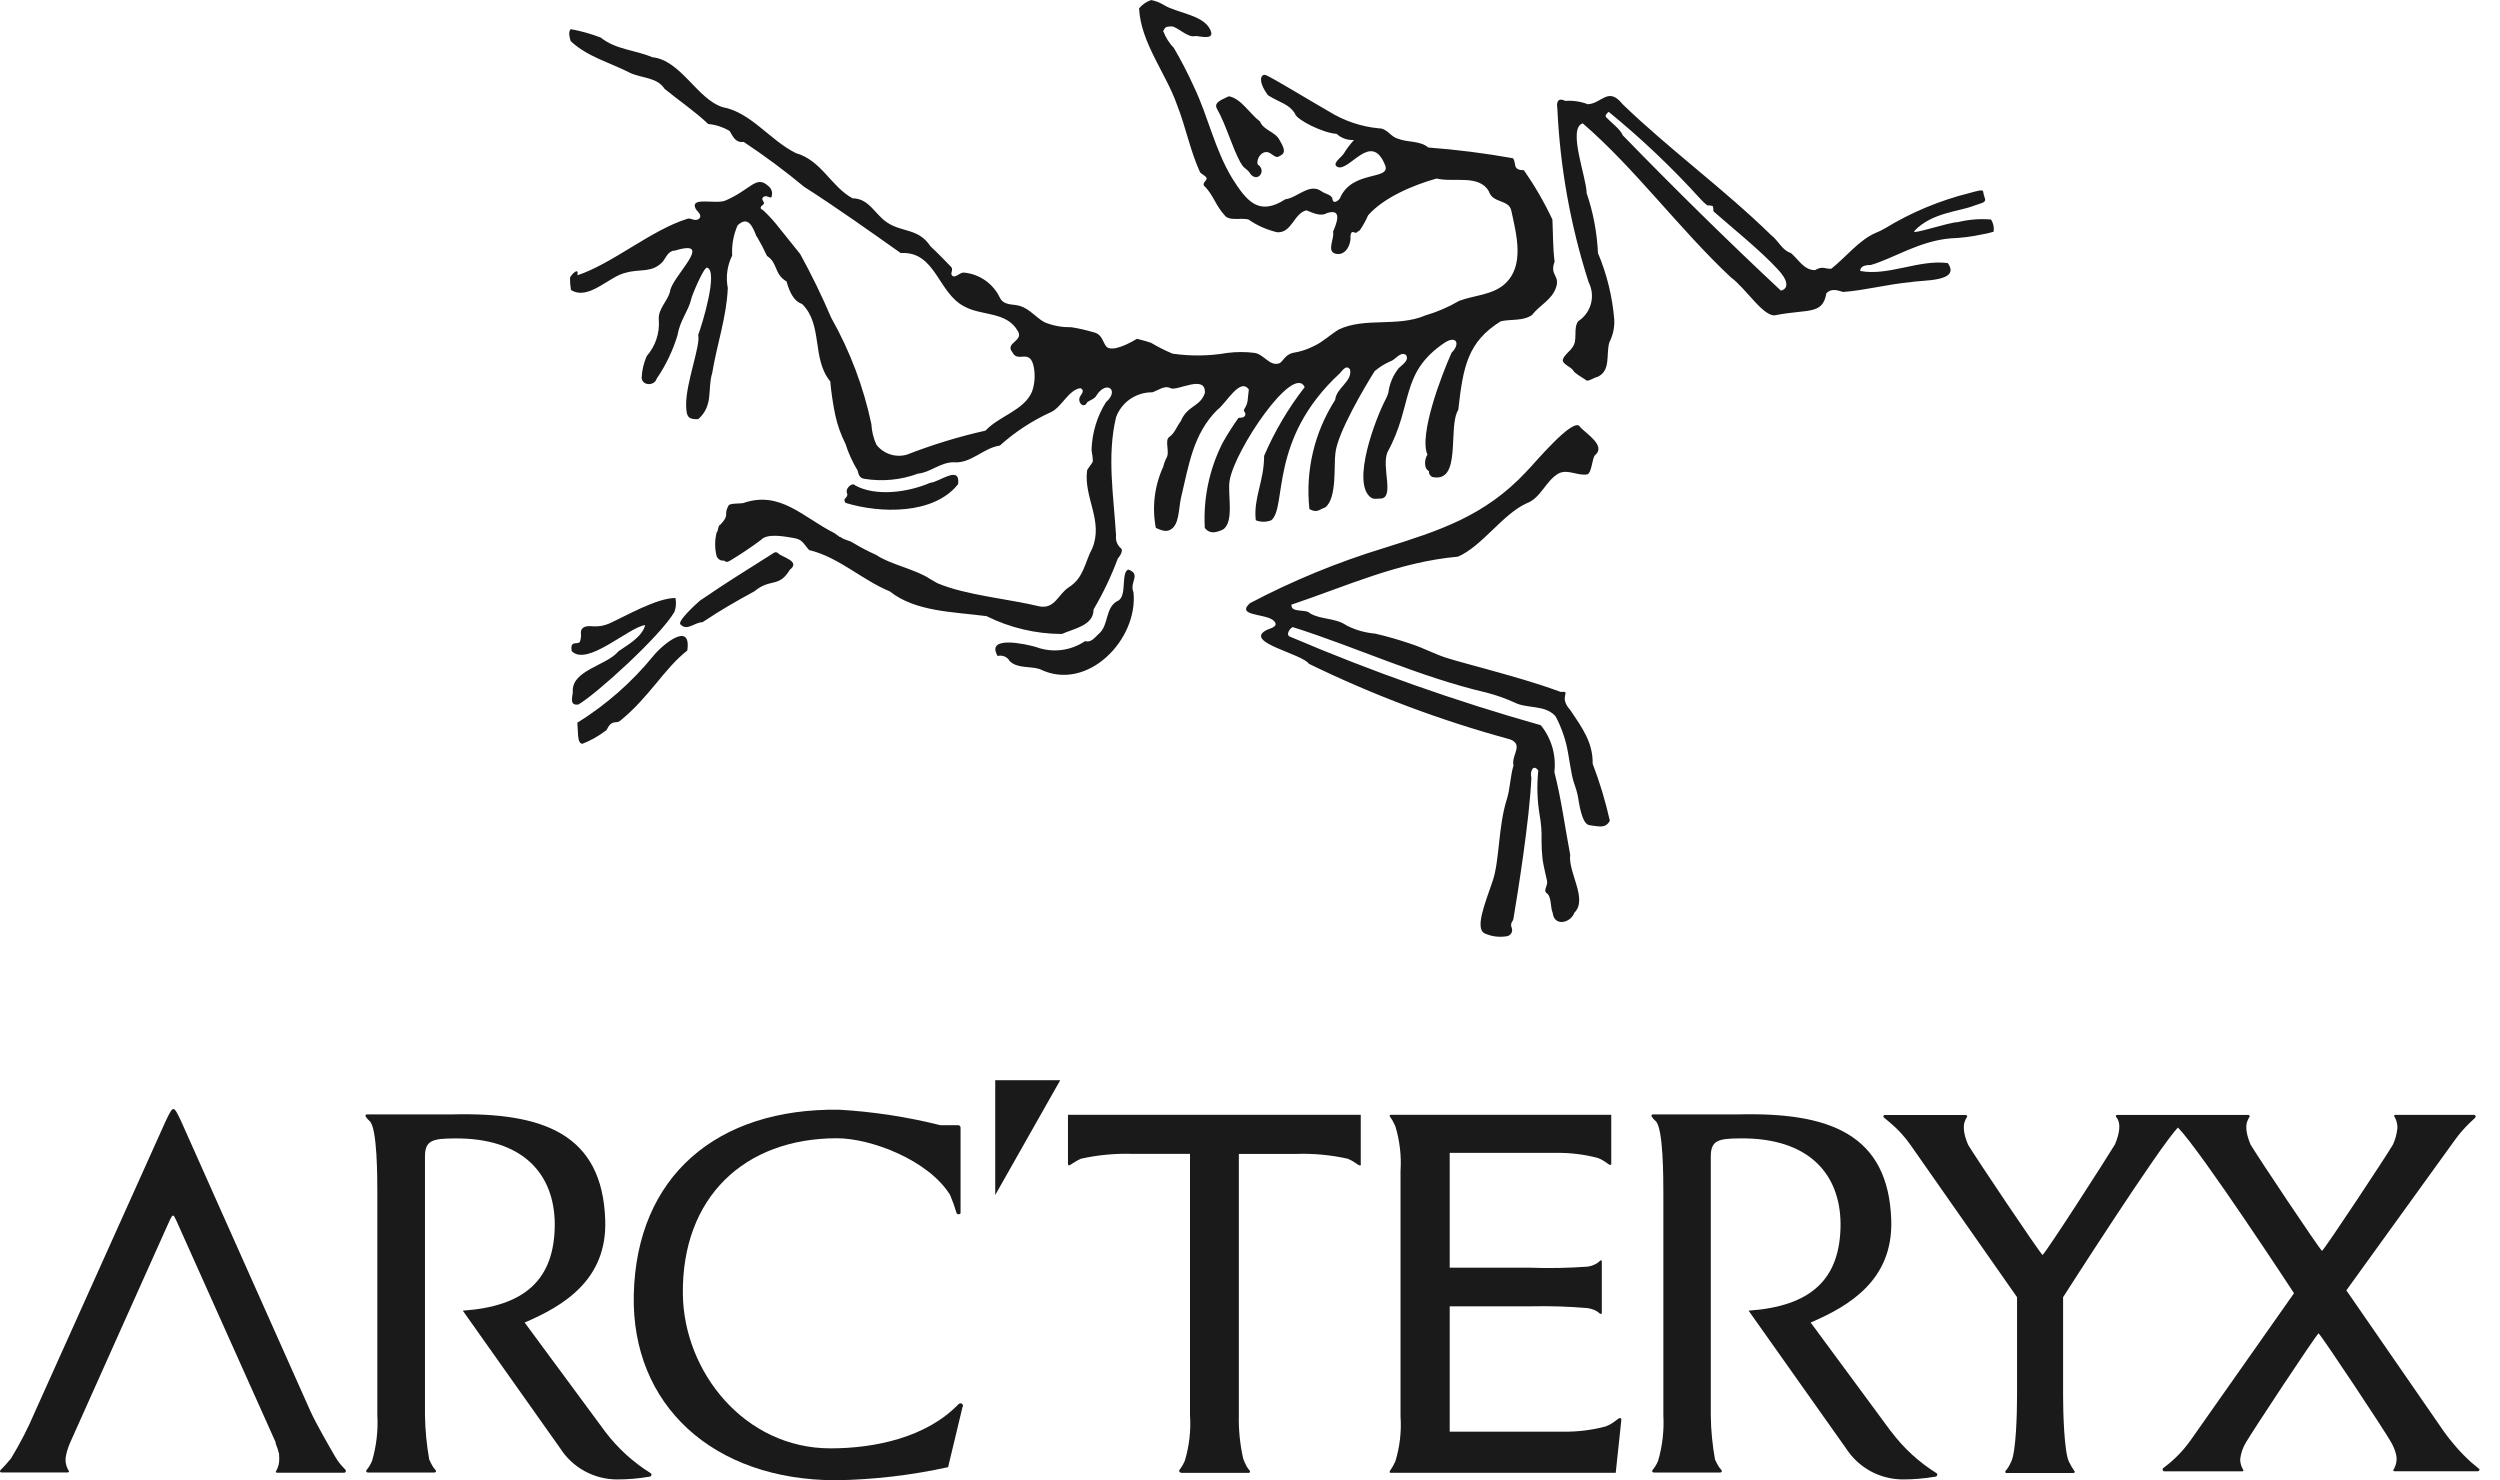 <svg width="76" height="45" viewBox="0 0 76 45" fill="none" xmlns="http://www.w3.org/2000/svg"><g clip-path="url(#clip0_61_7841)"><path d="M60.528 6.673C60.188 6.645 59.846 6.672 59.514 6.754C59.246 6.754 58.063 7.162 58.199 7.02C58.724 6.458 59.566 6.433 60.018 6.25C60.26 6.156 60.407 6.174 60.326 5.981C60.246 5.787 60.4 5.722 59.878 5.867C58.971 6.093 58.104 6.454 57.307 6.94C57.219 6.992 57.127 7.037 57.031 7.075C56.513 7.297 56.131 7.804 55.672 8.169C55.492 8.187 55.415 8.07 55.176 8.212C54.831 8.212 54.676 7.881 54.441 7.691C54.177 7.611 54.074 7.326 53.842 7.147C52.409 5.747 50.757 4.547 49.328 3.169C48.89 2.618 48.699 3.147 48.27 3.169C48.051 3.085 47.816 3.05 47.583 3.067C47.583 3.067 47.278 2.889 47.344 3.304C47.426 5.097 47.746 6.871 48.295 8.581C48.399 8.783 48.423 9.016 48.364 9.235C48.305 9.453 48.167 9.643 47.976 9.766C47.814 10 47.976 10.321 47.803 10.558C47.726 10.678 47.56 10.784 47.513 10.922C47.465 11.061 47.77 11.159 47.821 11.258C47.873 11.356 48.104 11.473 48.24 11.572C48.35 11.572 48.45 11.48 48.56 11.459C48.986 11.269 48.813 10.758 48.927 10.401C49.034 10.191 49.084 9.958 49.074 9.723C49.018 9.024 48.851 8.339 48.578 7.692C48.55 7.071 48.434 6.457 48.233 5.869C48.233 5.398 47.641 3.896 48.115 3.75C49.699 5.114 51.054 6.966 52.619 8.432C53.09 8.775 53.637 9.69 54 9.577C54.966 9.391 55.411 9.577 55.521 8.917C55.69 8.742 55.889 8.84 56.032 8.876C56.711 8.825 57.387 8.639 58.085 8.577C58.431 8.508 59.621 8.577 59.213 7.998C58.339 7.881 57.409 8.399 56.551 8.238C56.551 8.07 56.753 8.055 56.874 8.055C57.539 7.866 58.343 7.326 59.298 7.246C59.615 7.235 59.93 7.196 60.239 7.129C60.363 7.109 60.486 7.081 60.606 7.045C60.626 6.916 60.598 6.784 60.528 6.673ZM54.14 8.836C52.623 7.421 50.871 5.7 49.332 4.113C49.266 3.935 48.964 3.712 48.843 3.581C48.77 3.512 48.843 3.461 48.902 3.398C49.898 4.211 50.831 5.097 51.694 6.049C51.757 6.118 51.825 6.183 51.898 6.242C51.953 6.241 52.007 6.247 52.06 6.261C52.093 6.279 52.082 6.417 52.093 6.428C52.629 6.899 53.54 7.635 54.04 8.183C54.357 8.515 54.39 8.77 54.14 8.836ZM34.303 17.314C34.072 17.394 34.262 18.079 34.009 18.251C33.576 18.444 33.727 19.009 33.392 19.279C33.271 19.392 33.168 19.542 32.985 19.491C32.769 19.637 32.52 19.73 32.261 19.761C32.001 19.792 31.738 19.76 31.493 19.669C31.185 19.578 29.954 19.305 30.329 19.943C30.399 19.924 30.473 19.93 30.54 19.958C30.606 19.986 30.662 20.036 30.696 20.1C30.946 20.333 31.317 20.242 31.614 20.343C33.051 21.051 34.605 19.446 34.458 18.006C34.322 17.699 34.708 17.458 34.296 17.313L34.303 17.314ZM37.727 4.959C37.793 5.119 37.94 5.142 38.014 5.291C38.245 5.564 38.513 5.177 38.234 4.999C38.183 4.82 38.363 4.565 38.565 4.634C38.671 4.67 38.792 4.842 38.903 4.74C39.138 4.649 38.994 4.43 38.903 4.266C38.774 4 38.411 3.967 38.304 3.693C38.002 3.471 37.727 2.989 37.356 2.927C37.202 3.011 36.889 3.095 36.989 3.292C37.293 3.839 37.433 4.426 37.719 4.959L37.727 4.959ZM39.663 11.767C39.164 12.409 38.75 13.111 38.429 13.857C38.429 14.641 38.101 15.126 38.175 15.815C38.327 15.876 38.497 15.876 38.649 15.815C39.134 15.403 38.561 13.353 40.724 11.355C40.812 11.271 40.919 11.07 41.041 11.231C41.121 11.596 40.625 11.785 40.589 12.157C39.956 13.143 39.68 14.313 39.806 15.476C40.052 15.611 40.115 15.476 40.284 15.428C40.651 15.155 40.545 14.134 40.596 13.776C40.657 13.16 41.5 11.742 41.79 11.282C41.93 11.164 42.085 11.065 42.253 10.99C42.422 10.947 42.558 10.677 42.738 10.787C42.859 10.947 42.624 11.09 42.521 11.192C42.348 11.409 42.239 11.669 42.205 11.944C42.186 12.006 42.161 12.065 42.132 12.123C41.816 12.717 41.077 14.675 41.669 15.12C41.753 15.181 41.809 15.161 41.956 15.157C42.415 15.157 41.985 14.19 42.18 13.745C42.977 12.287 42.547 11.339 43.92 10.416C44.288 10.182 44.394 10.467 44.13 10.719C43.825 11.393 43.126 13.231 43.395 13.822C43.325 13.909 43.255 14.223 43.439 14.321C43.436 14.357 43.444 14.394 43.461 14.426C43.479 14.457 43.506 14.483 43.538 14.5C44.457 14.703 44.001 12.983 44.332 12.458C44.478 11.145 44.618 10.39 45.625 9.766C45.933 9.697 46.29 9.766 46.569 9.58C46.8 9.278 47.175 9.121 47.303 8.742C47.432 8.362 47.101 8.377 47.26 7.954C47.204 7.527 47.215 7.104 47.193 6.673C46.947 6.151 46.657 5.649 46.326 5.174C45.959 5.174 46.113 4.956 45.992 4.81C45.141 4.658 44.283 4.549 43.421 4.484C43.163 4.269 42.804 4.338 42.502 4.218C42.264 4.157 42.179 3.901 41.915 3.901C41.375 3.85 40.856 3.673 40.397 3.387C39.582 2.916 38.8 2.435 38.505 2.293C38.344 2.209 38.204 2.431 38.546 2.895C38.914 3.128 39.175 3.15 39.369 3.456C39.399 3.631 40.207 4.043 40.633 4.069C40.703 4.134 40.787 4.184 40.878 4.216C40.969 4.248 41.066 4.261 41.162 4.255C41.044 4.385 40.938 4.526 40.846 4.676C40.79 4.774 40.441 4.997 40.684 5.084C41.051 5.179 41.694 3.99 42.106 5.019C42.3 5.493 41.095 5.154 40.732 6.033C40.647 6.142 40.511 6.208 40.5 6.014C40.427 5.901 40.28 5.894 40.177 5.817C39.81 5.548 39.443 6.014 39.075 6.058C38.271 6.576 37.903 6.124 37.459 5.42C36.93 4.548 36.724 3.535 36.302 2.652C36.118 2.244 35.913 1.846 35.687 1.46C35.544 1.311 35.433 1.135 35.36 0.942C35.437 0.811 35.437 0.811 35.609 0.803C35.782 0.796 36.106 1.168 36.344 1.095C36.462 1.095 36.884 1.219 36.818 0.975C36.671 0.457 35.786 0.405 35.385 0.154C35.265 0.08 35.133 0.028 34.995 0.001C34.852 0.05 34.725 0.137 34.628 0.253C34.676 1.292 35.447 2.233 35.775 3.17C36.047 3.856 36.179 4.574 36.48 5.234C36.517 5.289 36.671 5.354 36.682 5.42C36.693 5.486 36.546 5.555 36.601 5.646C36.862 5.883 36.969 6.27 37.222 6.536C37.354 6.737 37.748 6.609 37.957 6.675C38.219 6.857 38.515 6.988 38.827 7.061C39.276 7.087 39.331 6.485 39.716 6.394C39.885 6.459 40.143 6.597 40.337 6.478C40.829 6.321 40.627 6.803 40.525 7.043C40.576 7.232 40.33 7.626 40.58 7.707C40.83 7.787 41.024 7.564 41.054 7.284C41.054 7.163 41.054 7.116 41.087 7.068C41.12 7.021 41.219 7.105 41.244 7.068C41.27 7.032 41.322 7.028 41.347 6.988C41.442 6.849 41.523 6.702 41.589 6.547C42.067 6 42.978 5.621 43.672 5.427C44.179 5.555 44.969 5.289 45.263 5.821C45.38 6.186 45.865 6.058 45.942 6.397C46.1 7.127 46.365 8.093 45.729 8.647C45.362 8.968 44.785 8.983 44.356 9.147C44.035 9.335 43.692 9.483 43.334 9.588C42.478 9.953 41.497 9.635 40.697 10.018C40.447 10.168 40.23 10.383 39.962 10.511C39.758 10.617 39.539 10.69 39.312 10.726C39.051 10.784 38.999 11.011 38.882 11.047C38.599 11.138 38.43 10.78 38.147 10.729C37.869 10.693 37.587 10.693 37.309 10.729C36.759 10.824 36.198 10.831 35.645 10.751C35.421 10.657 35.204 10.547 34.995 10.423C34.841 10.368 34.562 10.299 34.562 10.299C34.562 10.299 33.988 10.664 33.713 10.584C33.518 10.533 33.573 10.168 33.236 10.099C33.014 10.033 32.788 9.982 32.56 9.946C32.283 9.953 32.007 9.902 31.752 9.796C31.498 9.657 31.311 9.399 31.017 9.304C30.797 9.231 30.539 9.304 30.402 9.063C30.304 8.849 30.15 8.664 29.957 8.528C29.763 8.391 29.537 8.308 29.3 8.286C29.164 8.286 29.047 8.458 28.955 8.388C28.863 8.318 28.999 8.202 28.914 8.114C28.705 7.899 28.506 7.691 28.286 7.487C27.919 6.929 27.415 7.071 26.96 6.758C26.593 6.51 26.416 6.029 25.917 6.029C25.255 5.664 24.98 4.88 24.194 4.654C23.4 4.26 22.838 3.421 21.968 3.257C21.196 3.016 20.696 1.823 19.826 1.739C19.311 1.517 18.723 1.513 18.261 1.141C17.966 1.028 17.661 0.942 17.35 0.886C17.269 0.97 17.313 1.141 17.35 1.251C17.853 1.725 18.54 1.9 19.15 2.213C19.517 2.385 19.969 2.341 20.204 2.701C20.593 3.022 21.152 3.405 21.53 3.77C21.762 3.791 21.985 3.865 22.184 3.985C22.283 4.156 22.364 4.35 22.607 4.313C23.243 4.735 23.856 5.19 24.443 5.677C25.457 6.326 26.412 7.008 27.382 7.693C28.455 7.628 28.51 8.922 29.329 9.323C29.84 9.604 30.6 9.469 30.935 10.053C31.148 10.37 30.527 10.417 30.78 10.713C30.946 11.052 31.321 10.56 31.431 11.18C31.474 11.425 31.454 11.675 31.372 11.91C31.126 12.479 30.384 12.639 29.958 13.091C29.145 13.274 28.348 13.518 27.573 13.82C27.406 13.869 27.228 13.867 27.062 13.813C26.897 13.76 26.751 13.658 26.644 13.521C26.553 13.324 26.501 13.111 26.49 12.894C26.252 11.762 25.84 10.672 25.27 9.663C24.988 9.001 24.673 8.354 24.326 7.723L23.592 6.808C23.471 6.661 23.341 6.523 23.202 6.393C23.078 6.334 23.118 6.283 23.202 6.218C23.287 6.152 23.107 6.075 23.202 5.992C23.298 5.908 23.423 6.046 23.452 5.992C23.476 5.931 23.478 5.865 23.46 5.803C23.441 5.741 23.402 5.687 23.35 5.649C22.983 5.321 22.839 5.754 22.06 6.094C21.758 6.225 20.958 5.962 21.149 6.349C21.182 6.41 21.369 6.546 21.251 6.648C21.133 6.75 20.994 6.615 20.906 6.648C19.803 6.987 18.628 8.012 17.552 8.369C17.613 8.077 17.328 8.391 17.328 8.449C17.326 8.572 17.336 8.694 17.357 8.814C17.886 9.153 18.521 8.398 19.017 8.293C19.455 8.161 19.818 8.315 20.153 7.95C20.252 7.819 20.318 7.618 20.52 7.618C21.78 7.232 20.395 8.428 20.366 8.876C20.278 9.183 19.998 9.39 20.028 9.73C20.043 9.927 20.018 10.126 19.954 10.313C19.892 10.501 19.792 10.675 19.661 10.824C19.568 11.034 19.515 11.259 19.506 11.488C19.525 11.732 19.895 11.739 19.962 11.513C20.24 11.107 20.454 10.661 20.597 10.19C20.674 9.727 20.927 9.46 21.012 9.096C21.034 8.975 21.405 8.097 21.497 8.137C21.842 8.242 21.343 9.873 21.225 10.183C21.302 10.5 20.858 11.619 20.858 12.294C20.858 12.717 20.953 12.746 21.225 12.743C21.699 12.327 21.5 11.824 21.651 11.342C21.791 10.485 22.088 9.639 22.125 8.757C22.06 8.422 22.106 8.075 22.258 7.769C22.24 7.454 22.296 7.139 22.423 6.85C22.739 6.554 22.871 6.879 22.981 7.141C22.98 7.151 22.981 7.161 22.986 7.169C22.991 7.178 22.998 7.185 23.007 7.189C23.12 7.38 23.223 7.577 23.316 7.78C23.65 7.991 23.529 8.334 23.911 8.556C23.988 8.823 24.102 9.144 24.385 9.242C25.027 9.876 24.667 10.901 25.24 11.594C25.271 11.937 25.322 12.278 25.391 12.615C25.457 12.92 25.562 13.215 25.703 13.494C25.793 13.777 25.917 14.049 26.071 14.303C26.1 14.42 26.126 14.533 26.269 14.555C26.82 14.646 27.385 14.592 27.908 14.398C28.275 14.366 28.587 14.053 28.988 14.053C29.513 14.104 29.902 13.611 30.395 13.546C30.857 13.13 31.381 12.787 31.948 12.529C32.276 12.38 32.485 11.848 32.845 11.8C33.007 11.877 32.845 12.003 32.816 12.095C32.772 12.285 32.974 12.416 33.051 12.227C33.153 12.154 33.279 12.132 33.341 12.008C33.646 11.549 34.039 11.866 33.62 12.227C33.347 12.666 33.196 13.169 33.183 13.685C33.204 13.796 33.218 13.908 33.224 14.021C33.198 14.101 33.051 14.258 33.047 14.306C32.941 15.13 33.554 15.841 33.202 16.676C32.981 17.088 32.948 17.566 32.496 17.85C32.166 18.062 32.078 18.51 31.611 18.437C30.685 18.208 29.363 18.098 28.499 17.73L28.275 17.602C27.857 17.314 27.034 17.15 26.644 16.873C26.403 16.766 26.169 16.645 25.943 16.508C25.81 16.417 25.682 16.428 25.546 16.322H25.524L25.366 16.206C24.425 15.738 23.724 14.904 22.6 15.291C22.515 15.316 22.188 15.291 22.148 15.367C21.979 15.674 22.199 15.619 21.913 15.937C21.814 15.98 21.851 16.108 21.784 16.195C21.726 16.428 21.726 16.671 21.784 16.903C21.8 16.95 21.832 16.989 21.874 17.014C21.917 17.04 21.967 17.049 22.016 17.042C22.057 17.089 22.118 17.096 22.196 17.042C22.519 16.849 22.831 16.64 23.132 16.415C23.327 16.199 23.867 16.313 24.132 16.356C24.396 16.399 24.422 16.524 24.595 16.721C25.498 16.936 26.207 17.633 27.052 17.979C27.83 18.602 28.999 18.599 29.991 18.731C30.702 19.085 31.487 19.271 32.282 19.273C32.65 19.105 33.245 19.021 33.245 18.526C33.535 18.034 33.781 17.518 33.98 16.983C34.068 16.885 34.145 16.724 34.082 16.673C34.025 16.626 33.981 16.566 33.954 16.498C33.927 16.43 33.918 16.356 33.928 16.283C33.858 15.091 33.645 13.865 33.928 12.684C34.01 12.46 34.16 12.267 34.357 12.131C34.555 11.995 34.79 11.924 35.03 11.926C35.214 11.868 35.397 11.704 35.588 11.802C35.779 11.9 36.665 11.364 36.628 11.948C36.481 12.378 36.102 12.312 35.893 12.808C35.772 12.965 35.709 13.173 35.548 13.282C35.387 13.392 35.585 13.757 35.449 13.943C35.41 14.021 35.38 14.105 35.361 14.191C35.095 14.772 35.017 15.42 35.137 16.047C35.386 16.163 35.471 16.152 35.559 16.112C35.857 15.981 35.827 15.463 35.901 15.139C36.143 14.129 36.268 13.202 37.003 12.462C37.267 12.279 37.697 11.456 37.965 11.842C37.914 12.181 37.965 12.207 37.819 12.452C37.789 12.499 37.899 12.554 37.844 12.642C37.789 12.73 37.668 12.675 37.639 12.718C37.469 12.959 37.31 13.209 37.166 13.466C36.762 14.265 36.576 15.155 36.626 16.048C36.78 16.249 36.971 16.187 37.169 16.103C37.537 15.88 37.309 15.009 37.382 14.604C37.536 13.679 39.317 11.039 39.663 11.768L39.663 11.767ZM47.745 21.595C47.344 21.161 47.804 21.004 47.444 21.034C46.691 20.756 45.912 20.541 45.136 20.326C44.769 20.224 44.379 20.123 44.005 20.009C43.631 19.895 43.27 19.695 42.903 19.578C42.542 19.453 42.174 19.347 41.801 19.261C41.495 19.235 41.198 19.15 40.927 19.009C40.599 18.779 40.151 18.841 39.825 18.645C39.7 18.502 39.24 18.645 39.259 18.382C40.949 17.813 42.528 17.081 44.321 16.923C45.056 16.606 45.669 15.64 46.407 15.301C46.852 15.14 46.995 14.593 47.403 14.382C47.682 14.261 47.983 14.48 48.263 14.418C48.388 14.357 48.403 13.944 48.48 13.845C48.847 13.557 48.215 13.182 48.035 12.981C47.863 12.617 46.606 14.137 46.397 14.342C45.122 15.705 43.737 16.136 42.07 16.661C40.661 17.091 39.297 17.653 37.996 18.338C37.555 18.743 38.506 18.641 38.73 18.878C38.899 19.061 38.584 19.101 38.473 19.17C37.841 19.535 39.575 19.87 39.792 20.18C41.753 21.136 43.801 21.905 45.908 22.477C46.331 22.642 45.934 22.962 46.011 23.269C45.915 23.579 45.908 23.976 45.809 24.293C45.544 25.121 45.588 26.175 45.375 26.788C45.132 27.491 44.846 28.206 45.121 28.37C45.335 28.469 45.573 28.501 45.805 28.462C45.833 28.459 45.859 28.449 45.883 28.433C45.906 28.418 45.926 28.398 45.941 28.374C45.955 28.351 45.965 28.324 45.968 28.296C45.971 28.269 45.968 28.241 45.959 28.214C45.893 28.061 45.996 28.011 46.007 27.937C46.139 27.153 46.498 24.922 46.554 23.642C46.507 23.481 46.595 23.2 46.764 23.423C46.717 23.874 46.73 24.328 46.805 24.776C46.851 25.028 46.87 25.285 46.863 25.542C46.862 25.733 46.872 25.924 46.893 26.114C46.926 26.34 46.981 26.555 47.029 26.774C47.065 26.938 46.893 27.07 47.029 27.16C47.165 27.251 47.131 27.598 47.201 27.748C47.249 28.185 47.756 28.054 47.859 27.748C48.281 27.339 47.664 26.522 47.734 25.986C47.569 25.118 47.47 24.319 47.253 23.47C47.282 23.218 47.261 22.962 47.191 22.717C47.12 22.473 47.001 22.245 46.841 22.047C44.254 21.316 41.716 20.421 39.244 19.366C39.04 19.315 39.244 19.056 39.31 19.067C41.265 19.687 43.142 20.577 45.188 21.055C45.479 21.13 45.763 21.23 46.037 21.354C46.426 21.555 46.97 21.412 47.29 21.777C47.484 22.143 47.616 22.538 47.679 22.948C47.715 23.155 47.748 23.367 47.789 23.575C47.829 23.783 47.921 23.972 47.962 24.177C48.002 24.381 48.075 25.063 48.329 25.088C48.583 25.114 48.803 25.205 48.939 24.95C48.807 24.36 48.633 23.782 48.417 23.217C48.428 22.562 48.086 22.11 47.744 21.596L47.745 21.595ZM25.703 15.287C26.754 15.612 28.392 15.652 29.127 14.717C29.2 14.119 28.553 14.659 28.278 14.677C27.613 14.965 26.633 15.104 25.997 14.757C25.92 14.644 25.666 14.855 25.758 15.012C25.773 15.163 25.6 15.13 25.703 15.287Z" fill="#1A1A1A"/><path d="M23.664 16.826C23.569 16.735 23.51 16.826 23.414 16.877C22.525 17.439 22.151 17.665 21.273 18.263C21.17 18.354 20.538 18.923 20.699 18.992C20.887 19.189 21.125 18.915 21.357 18.915C21.901 18.55 22.4 18.266 22.936 17.974C23.425 17.566 23.671 17.883 24.013 17.318C24.347 17.063 23.782 16.943 23.664 16.826ZM19.858 19.944C19.207 20.741 18.427 21.426 17.551 21.971C17.58 22.336 17.551 22.606 17.709 22.61C17.973 22.505 18.22 22.364 18.443 22.19C18.598 21.855 18.726 22.015 18.851 21.913C19.748 21.184 20.188 20.327 20.894 19.776C21.027 18.85 20.119 19.615 19.858 19.944ZM20.505 18.598C20.552 18.463 20.563 18.319 20.534 18.179C19.961 18.179 19.025 18.726 18.518 18.956C18.363 19.023 18.195 19.052 18.026 19.04C17.846 19.021 17.659 19.04 17.659 19.236C17.671 19.331 17.659 19.428 17.626 19.517C17.538 19.608 17.325 19.456 17.38 19.794C17.851 20.276 19.11 19.065 19.614 19.003C19.511 19.389 19.033 19.63 18.802 19.798C18.434 20.247 17.355 20.367 17.413 21.052C17.391 21.224 17.318 21.453 17.582 21.417C18.106 21.118 20.068 19.349 20.505 18.598Z" fill="#1A1A1A"/><path d="M57.486 43.516L55.044 40.205C56.219 39.702 57.553 38.91 57.494 37.091C57.409 34.468 55.605 33.809 52.839 33.878H50.246C50.237 33.878 50.227 33.881 50.22 33.887C50.212 33.893 50.207 33.902 50.205 33.911C50.205 33.959 50.279 34.032 50.334 34.083C50.566 34.301 50.566 35.818 50.566 36.303V43.017C50.592 43.489 50.538 43.963 50.404 44.417C50.286 44.68 50.213 44.68 50.228 44.731C50.23 44.74 50.235 44.748 50.243 44.754C50.25 44.76 50.259 44.763 50.269 44.764H52.3C52.309 44.763 52.319 44.76 52.326 44.754C52.333 44.748 52.339 44.74 52.341 44.731C52.359 44.673 52.279 44.695 52.136 44.366C52.056 43.924 52.013 43.477 52.008 43.028V35.154C52.008 34.655 52.257 34.614 52.886 34.607C55.002 34.581 55.942 35.701 55.953 37.207C55.953 38.91 55.035 39.712 53.157 39.844L56.122 44.034C56.306 44.32 56.56 44.556 56.859 44.721C57.159 44.885 57.495 44.972 57.838 44.975C58.171 44.975 58.504 44.947 58.833 44.891C58.845 44.89 58.856 44.887 58.866 44.88C58.876 44.874 58.883 44.865 58.888 44.854C58.892 44.843 58.894 44.831 58.892 44.82C58.89 44.809 58.885 44.798 58.877 44.789C58.339 44.454 57.868 44.022 57.489 43.516L57.486 43.516Z" fill="#1A1A1A"/><path d="M32.466 33.889V35.376C32.466 35.376 32.466 35.428 32.499 35.428C32.532 35.428 32.672 35.307 32.866 35.224C33.385 35.109 33.915 35.06 34.446 35.078H36.176V43.014C36.208 43.485 36.154 43.958 36.018 44.41C35.879 44.706 35.838 44.666 35.849 44.724C35.86 44.782 35.945 44.775 35.945 44.775H37.961C37.971 44.775 37.981 44.771 37.989 44.765C37.996 44.758 38.001 44.749 38.002 44.739C38.002 44.684 37.921 44.688 37.793 44.341C37.694 43.901 37.649 43.45 37.661 42.999C37.661 41.012 37.661 35.659 37.661 35.079H39.391C39.922 35.061 40.452 35.11 40.971 35.225C41.175 35.309 41.286 35.428 41.338 35.428C41.389 35.428 41.367 35.377 41.367 35.377V33.889H32.466Z" fill="#1A1A1A"/><path d="M49.251 43.108C49.181 43.108 49.074 43.268 48.802 43.367C48.384 43.476 47.953 43.529 47.52 43.523H44.071V39.712H46.517C47.103 39.699 47.689 39.717 48.273 39.767C48.604 39.833 48.607 39.946 48.662 39.942C48.67 39.943 48.677 39.942 48.683 39.938C48.689 39.934 48.694 39.927 48.695 39.92V38.345C48.695 38.341 48.695 38.336 48.693 38.332C48.691 38.328 48.689 38.325 48.686 38.322C48.683 38.319 48.679 38.316 48.675 38.315C48.671 38.313 48.667 38.312 48.662 38.312C48.556 38.416 48.42 38.484 48.273 38.505C47.688 38.548 47.1 38.559 46.514 38.538H44.071V35.048H47.306C47.737 35.041 48.166 35.093 48.581 35.205C48.791 35.285 48.901 35.413 48.949 35.413C48.996 35.413 48.982 35.362 48.982 35.362V33.889H42.297C42.297 33.889 42.245 33.889 42.245 33.921C42.245 33.954 42.297 33.969 42.418 34.235C42.552 34.677 42.606 35.139 42.576 35.599V43.06C42.608 43.522 42.554 43.985 42.418 44.428C42.3 44.679 42.249 44.697 42.245 44.741C42.241 44.785 42.289 44.774 42.289 44.774H49.118L49.287 43.184C49.287 43.184 49.298 43.108 49.251 43.108Z" fill="#1A1A1A"/><path d="M75.37 44.657L75.131 44.46C74.807 44.167 74.517 43.837 74.267 43.479L71.329 39.227L74.635 34.647C74.766 34.466 74.914 34.296 75.075 34.14L75.248 33.976C75.254 33.968 75.259 33.959 75.26 33.95C75.261 33.94 75.259 33.93 75.255 33.921C75.251 33.912 75.244 33.904 75.235 33.899C75.227 33.894 75.217 33.892 75.207 33.892H72.82C72.811 33.892 72.802 33.896 72.794 33.902C72.787 33.908 72.781 33.916 72.779 33.925C72.848 34.034 72.883 34.161 72.882 34.29C72.872 34.384 72.854 34.478 72.83 34.57C72.812 34.629 72.789 34.687 72.764 34.753C72.756 34.777 72.745 34.799 72.731 34.819C72.536 35.154 70.718 37.904 70.589 38.028C70.468 37.908 68.675 35.224 68.418 34.797C68.128 34.112 68.418 33.977 68.389 33.926C68.387 33.917 68.381 33.908 68.374 33.903C68.367 33.897 68.358 33.893 68.348 33.893H64.363C64.354 33.893 64.344 33.897 64.336 33.902C64.328 33.908 64.323 33.916 64.319 33.926C64.319 33.977 64.577 34.109 64.297 34.786C64.029 35.231 62.229 38.032 62.093 38.152C61.968 38.032 60.032 35.143 59.83 34.801C59.54 34.115 59.83 33.98 59.801 33.929C59.799 33.92 59.793 33.912 59.786 33.906C59.779 33.9 59.77 33.897 59.76 33.897H57.295C57.288 33.897 57.28 33.9 57.273 33.904C57.267 33.908 57.262 33.914 57.258 33.922C57.255 33.929 57.254 33.937 57.254 33.944C57.255 33.952 57.258 33.96 57.263 33.966L57.472 34.141C57.706 34.338 57.912 34.565 58.086 34.816L61.318 39.434V39.638V42.449C61.318 42.934 61.292 44.117 61.142 44.433C60.991 44.75 60.962 44.685 60.962 44.74C60.962 44.794 61.01 44.78 61.01 44.78H63.023C63.023 44.78 63.074 44.78 63.074 44.74C63.006 44.642 62.946 44.54 62.894 44.433C62.751 44.127 62.718 42.934 62.718 42.449V39.434C62.718 39.434 65.69 34.788 66.211 34.278C66.92 35.007 69.738 39.314 69.738 39.314L66.612 43.759C66.392 44.074 66.125 44.354 65.819 44.587L65.752 44.638C65.746 44.647 65.743 44.657 65.742 44.667C65.742 44.678 65.744 44.688 65.749 44.698C65.754 44.707 65.761 44.715 65.77 44.721C65.779 44.726 65.79 44.729 65.8 44.729H68.162C68.172 44.729 68.181 44.725 68.188 44.72C68.196 44.714 68.201 44.706 68.203 44.697C68.138 44.598 68.103 44.483 68.101 44.365C68.121 44.18 68.183 44.002 68.281 43.843C68.476 43.508 70.356 40.656 70.485 40.532C70.61 40.656 72.505 43.508 72.689 43.843C72.762 43.967 72.815 44.101 72.847 44.241C72.874 44.399 72.84 44.562 72.751 44.697C72.755 44.705 72.761 44.713 72.769 44.718C72.777 44.724 72.786 44.726 72.796 44.726H75.323C75.332 44.727 75.34 44.725 75.348 44.722C75.356 44.718 75.363 44.712 75.368 44.705C75.373 44.698 75.376 44.69 75.376 44.681C75.377 44.672 75.375 44.664 75.371 44.656L75.37 44.657Z" fill="#1A1A1A"/><path d="M10.443 44.617C10.351 44.524 10.271 44.419 10.204 44.307C10.009 43.975 9.613 43.286 9.44 42.907L5.498 34.067C5.271 33.597 5.271 33.597 5.043 34.067L1.068 42.907C0.859 43.401 0.614 43.879 0.334 44.337C0.232 44.464 0.122 44.586 0.006 44.701C0.002 44.707 0 44.714 0 44.721C0 44.728 0.002 44.735 0.005 44.741C0.009 44.747 0.013 44.752 0.019 44.756C0.025 44.76 0.032 44.762 0.039 44.762H2.059C2.069 44.762 2.078 44.758 2.085 44.752C2.093 44.747 2.098 44.739 2.1 44.729C2.048 44.651 2.014 44.563 2 44.471C1.986 44.378 1.993 44.284 2.02 44.194C2.024 44.164 2.031 44.135 2.042 44.107C2.064 44.029 2.091 43.952 2.123 43.877C2.152 43.804 5.164 37.087 5.164 37.087C5.249 36.908 5.271 36.908 5.352 37.087C5.352 37.087 8.173 43.381 8.379 43.844C8.377 43.855 8.377 43.866 8.379 43.877C8.422 43.982 8.458 44.091 8.485 44.202V44.257C8.491 44.317 8.491 44.379 8.485 44.44C8.474 44.545 8.439 44.648 8.383 44.739C8.385 44.748 8.391 44.756 8.398 44.762C8.405 44.768 8.414 44.771 8.424 44.771H10.459C10.469 44.772 10.479 44.769 10.487 44.764C10.496 44.759 10.503 44.752 10.508 44.743C10.513 44.735 10.515 44.725 10.515 44.715C10.515 44.705 10.512 44.696 10.507 44.687C10.488 44.663 10.467 44.64 10.445 44.618L10.443 44.617Z" fill="#1A1A1A"/><path d="M30.255 36.328L32.231 32.838H30.255V36.328Z" fill="#1A1A1A"/><path d="M18.393 43.516L15.949 40.205C17.125 39.702 18.462 38.91 18.399 37.091C18.315 34.468 16.511 33.809 13.745 33.878H11.152C11.142 33.878 11.133 33.881 11.126 33.887C11.118 33.893 11.113 33.902 11.111 33.911C11.111 33.959 11.185 34.032 11.24 34.083C11.471 34.301 11.471 35.818 11.471 36.303V43.017C11.498 43.489 11.443 43.963 11.309 44.417C11.192 44.68 11.118 44.68 11.133 44.731C11.136 44.74 11.142 44.748 11.15 44.754C11.158 44.76 11.167 44.763 11.177 44.764H13.213C13.223 44.763 13.232 44.76 13.24 44.754C13.248 44.748 13.254 44.74 13.257 44.731C13.257 44.673 13.191 44.695 13.048 44.366C12.97 43.924 12.927 43.477 12.919 43.028C12.919 43.028 12.919 35.873 12.919 35.155C12.919 34.655 13.173 34.615 13.797 34.608C15.913 34.582 16.854 35.702 16.865 37.208C16.865 38.911 15.946 39.713 14.069 39.844L17.034 44.034C17.218 44.321 17.471 44.557 17.771 44.721C18.071 44.886 18.407 44.973 18.749 44.975C19.083 44.976 19.416 44.947 19.745 44.891C19.756 44.891 19.768 44.887 19.777 44.881C19.787 44.874 19.795 44.865 19.799 44.855C19.804 44.844 19.805 44.832 19.804 44.821C19.802 44.809 19.797 44.798 19.789 44.79C19.248 44.454 18.775 44.023 18.393 43.517L18.393 43.516Z" fill="#1A1A1A"/><path d="M29.142 42.684C28.165 43.701 26.593 44.03 25.248 44.03C22.625 44.03 20.788 41.696 20.759 39.344C20.722 36.398 22.632 34.603 25.443 34.603C26.479 34.603 28.231 35.267 28.885 36.331C28.959 36.506 29.023 36.685 29.076 36.868C29.081 36.884 29.092 36.898 29.107 36.906C29.122 36.914 29.14 36.916 29.157 36.911C29.163 36.912 29.169 36.911 29.174 36.909C29.18 36.907 29.185 36.904 29.189 36.9C29.193 36.895 29.196 36.89 29.198 36.885C29.201 36.879 29.201 36.873 29.201 36.868V34.279C29.201 34.269 29.199 34.259 29.195 34.25C29.191 34.241 29.185 34.233 29.178 34.226C29.171 34.219 29.162 34.214 29.153 34.21C29.143 34.207 29.134 34.205 29.124 34.206H28.587C27.579 33.953 26.55 33.796 25.512 33.735C21.791 33.684 19.348 35.759 19.267 39.358C19.19 42.71 21.673 45 25.424 45C26.567 44.981 27.706 44.847 28.822 44.602L29.259 42.78C29.271 42.764 29.276 42.745 29.274 42.726C29.271 42.706 29.261 42.689 29.246 42.676C29.231 42.664 29.212 42.658 29.192 42.66C29.173 42.662 29.155 42.671 29.142 42.685L29.142 42.684Z" fill="#1A1A1A"/></g><defs><clipPath id="clip0_61_7841"><rect width="75.375" height="45" fill="white"/></clipPath></defs></svg>